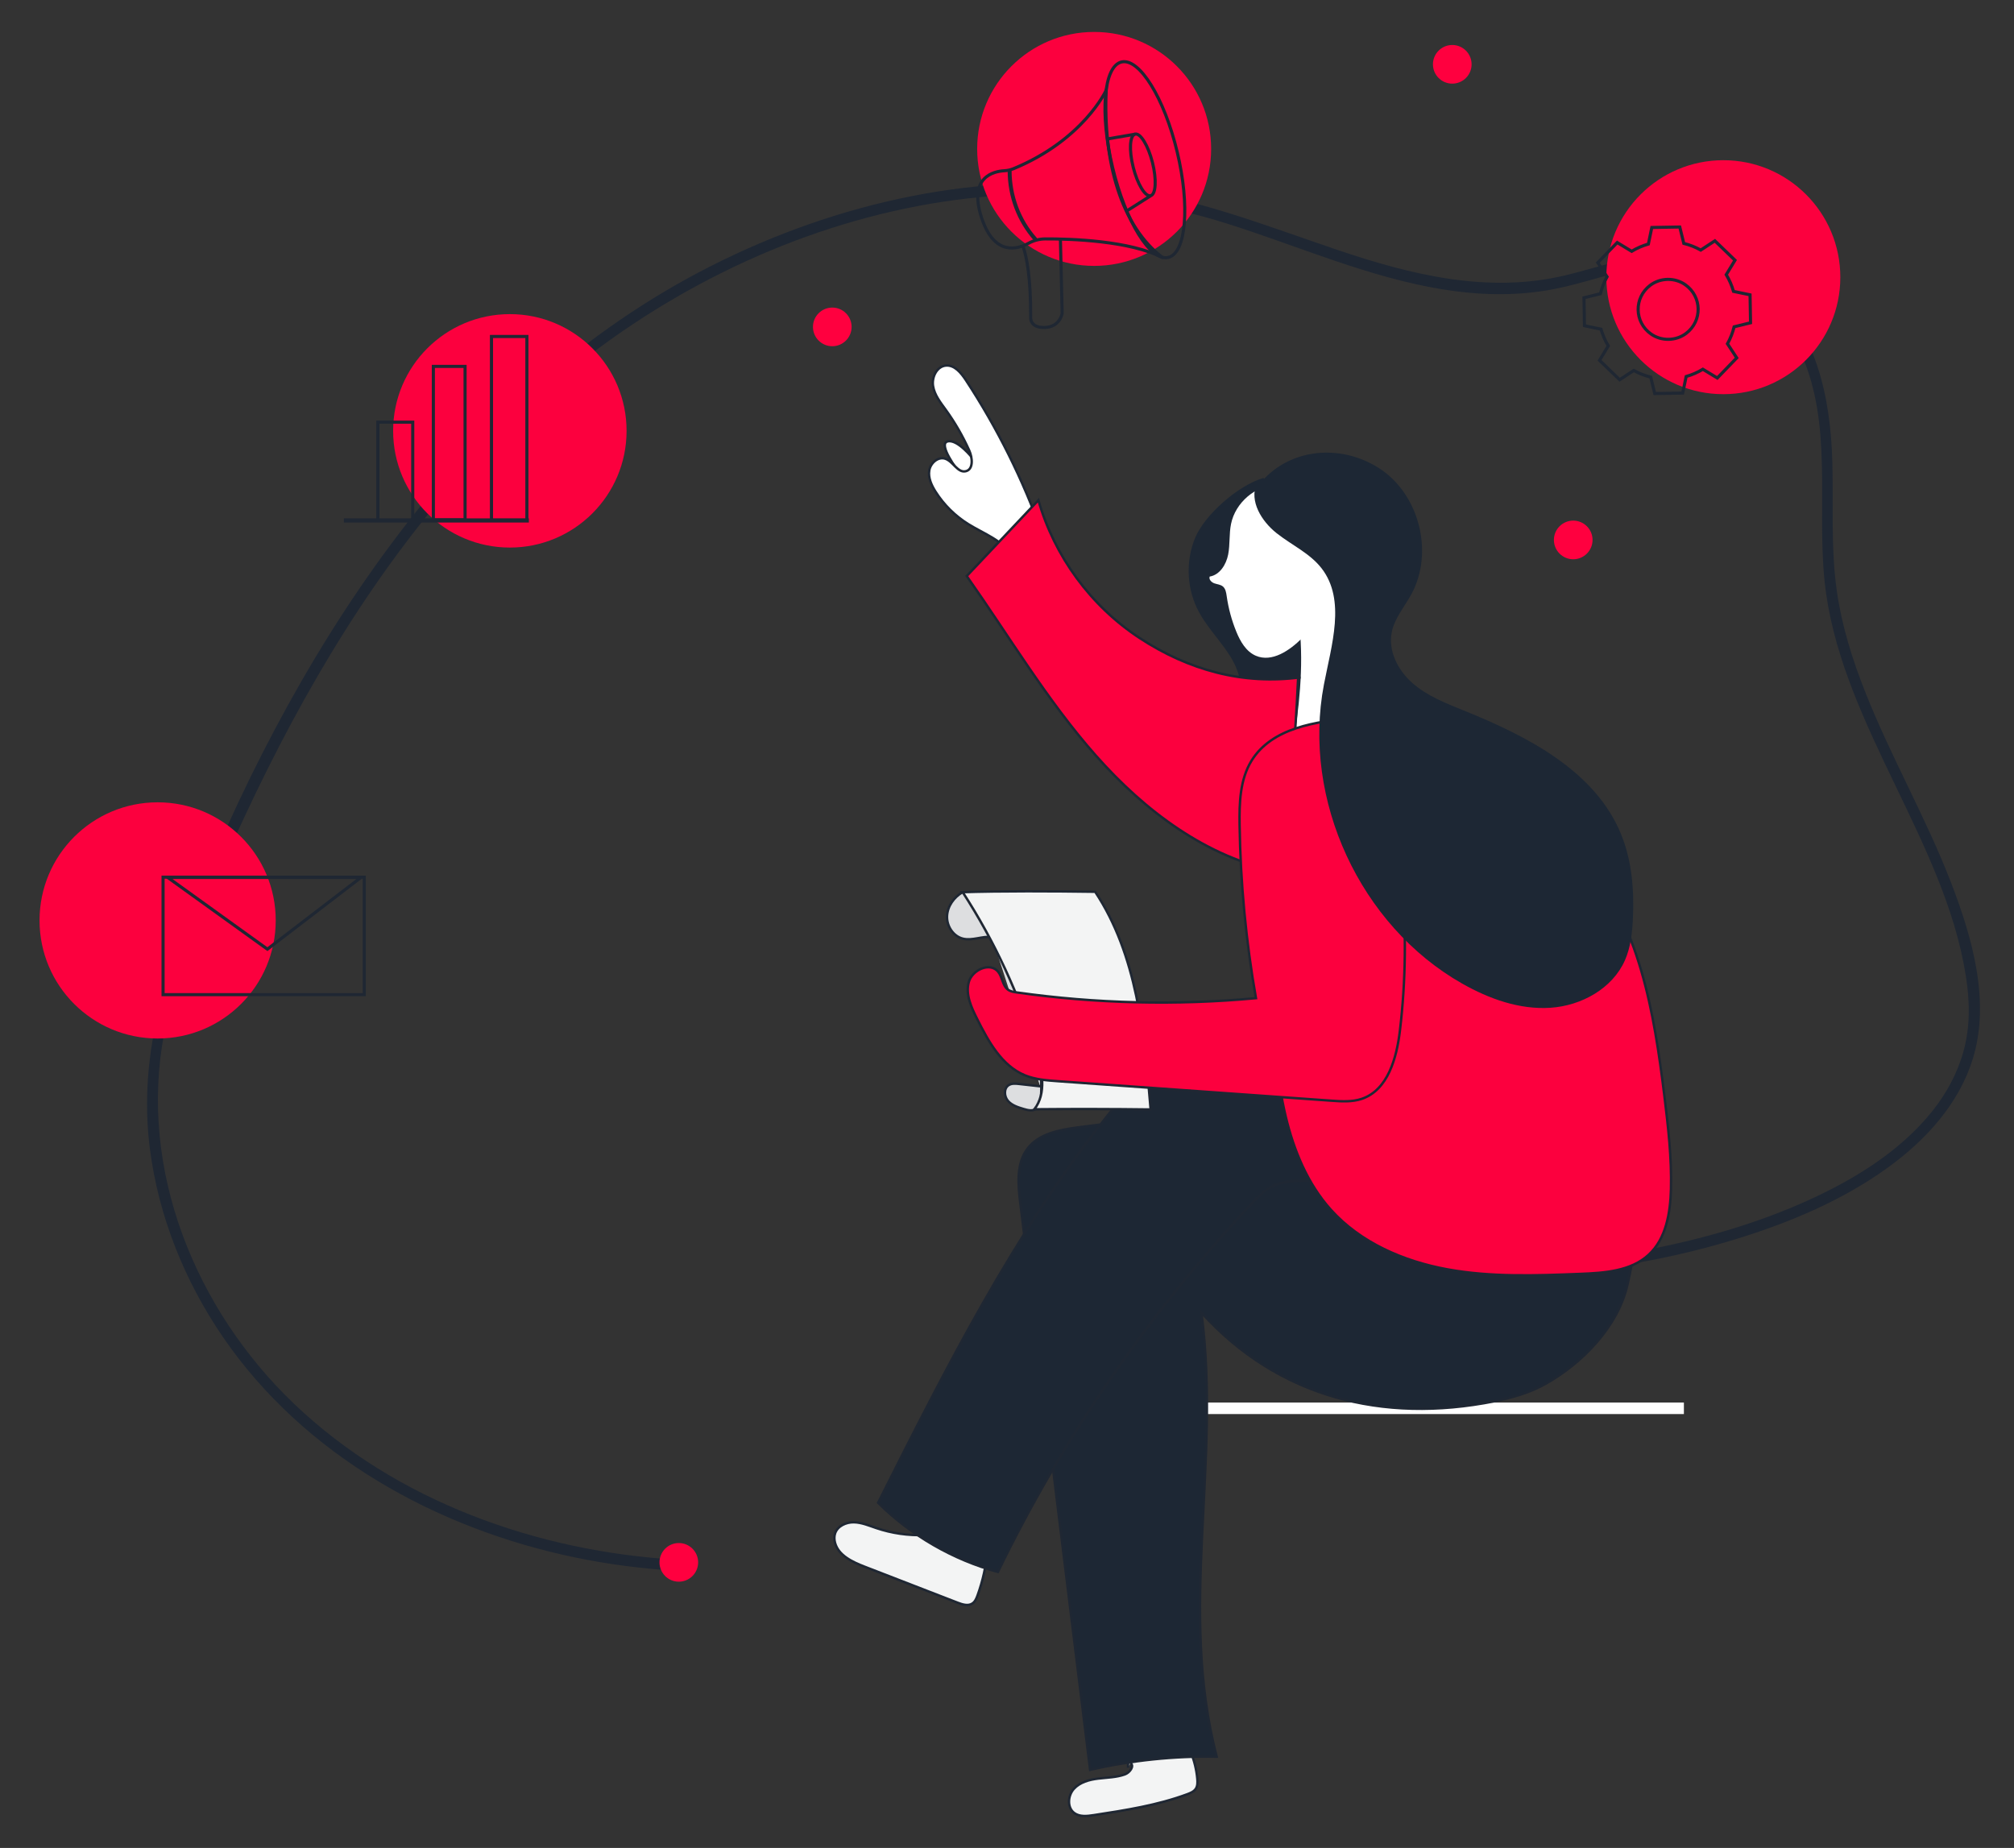 <?xml version="1.0" encoding="UTF-8"?>
<svg id="Layer_1" data-name="Layer 1" xmlns="http://www.w3.org/2000/svg" xmlns:xlink="http://www.w3.org/1999/xlink" viewBox="0 0 837 768">
  <rect x="0" y="0" width="837" height="768" fill="#333333" stroke="none"/>
  <defs>
    <style>
      .cls-1, .cls-2, .cls-3, .cls-4, .cls-5 {
        fill: none;
      }

      .cls-6, .cls-7 {
        fill: #fc003e;
      }

      .cls-8, .cls-9 {
        fill: #1d2734;
      }

      .cls-2 {
        stroke: #fff;
        stroke-width: 4.79px;
      }

      .cls-2, .cls-7, .cls-10, .cls-11, .cls-9, .cls-3, .cls-4, .cls-5, .cls-12 {
        stroke-miterlimit: 10;
      }

      .cls-7, .cls-10, .cls-11, .cls-9, .cls-3, .cls-4, .cls-5, .cls-12 {
        stroke: #1f2733;
      }

      .cls-13, .cls-10 {
        fill: #fff;
      }

      .cls-11 {
        fill: #dddee0;
      }

      .cls-3 {
        stroke-width: 1.29px;
      }

      .cls-4 {
        stroke-width: 1.3px;
      }

      .cls-5 {
        stroke-width: 1.73px;
      }

      .cls-12 {
        fill: #f3f4f4;
      }

      .cls-14 {
        clip-path: url(#clippath);
      }

      .cls-15 {
        fill: #1f2733;
      }

      .cls-16 {
        fill: #ff003f;
      }
    </style>
    <clipPath id="clippath">
      <rect class="cls-1" x="1" y="-1" width="836" height="768"/>
    </clipPath>
  </defs>
  <g class="cls-14">
    <g>
      <g>
        <g>
          <path class="cls-15" d="M281.51,648.23c-57.98-3.34-116.78-24.23-159.26-64.77-41.01-39.13-64.87-97.42-54-154.09,6.03-31.44,20.02-61.35,33.5-90.19,12.35-26.42,26.02-52.26,41.58-76.94,31.2-49.49,70.58-94.83,119.55-127.41,47.61-31.67,103.83-52.04,161.23-54,29.37-1.01,58.14,3.34,86.13,12.19,29.56,9.34,58.3,22.15,89.06,27.2,14.52,2.38,29.29,2.88,43.84.41,15.94-2.71,31.11-9.24,47.26-10.83,14.3-1.41,28.11,2.16,39.22,11.43,9.68,8.08,16.7,19.16,21.02,30.93,11.09,30.23,3.78,63.51,8.31,94.78,4.05,27.88,16.35,53.68,28.43,78.84,12.25,25.51,25.08,51.43,29.58,79.64,1.7,10.62,1.91,21.25-1,31.68-2.55,9.12-7.18,17.59-13.12,24.95-13.25,16.44-31.9,27.89-50.89,36.57-21.47,9.82-44.46,16.35-67.61,20.8-11.02,2.12-22.14,3.72-33.31,4.82-2.91.28-2.94,4.87,0,4.59,23.85-2.33,47.56-6.83,70.48-13.88,22.08-6.8,44-15.96,62.83-29.54,15.85-11.44,29.78-26.52,35.59-45.55,7.27-23.79-.27-50.04-8.86-72.45-10.5-27.38-25.28-52.87-36.03-80.14-5.28-13.39-9.61-27.26-11.66-41.54-2.55-17.7-1.41-35.66-1.87-53.47-.71-27.25-6.71-55.89-28.64-74.27-9.93-8.32-22.14-12.99-35.12-13.12-16.2-.17-31.6,5.82-47.15,9.54-32.18,7.7-64.02-.16-94.64-10.51-29.68-10.04-58.75-21.57-90.02-25.67-58.29-7.64-118.01,5.85-170.13,32.15-53.26,26.87-97.61,67.87-133.09,115.48-36.19,48.55-64.29,103.81-86.17,160.17-11.41,29.39-18.32,59.83-14.26,91.42,3.61,28.1,14.46,55.05,30.47,78.37,33.6,48.97,88.49,79.38,145.83,91.37,14.15,2.96,28.51,4.81,42.93,5.64,2.95.17,2.94-4.42,0-4.59h0Z"/>
          <g>
            <circle class="cls-6" cx="65.51" cy="382.52" r="49.08"/>
            <rect class="cls-3" x="67.77" y="364.55" width="83.62" height="48.83"/>
            <polygon class="cls-3" points="111.13 394.47 150 364.67 69.71 364.67 111.13 394.47"/>
          </g>
          <g>
            <circle class="cls-6" cx="211.89" cy="179.06" r="48.51"/>
            <g>
              <rect class="cls-4" x="157.03" y="175.45" width="14.5" height="40.85"/>
              <rect class="cls-3" x="180.1" y="152.27" width="13.18" height="63.8"/>
              <rect class="cls-4" x="204.25" y="139.84" width="14.72" height="76.38"/>
              <line class="cls-5" x1="142.91" y1="216.3" x2="219.79" y2="216.3"/>
            </g>
          </g>
          <g>
            <circle class="cls-6" cx="454.72" cy="61.89" r="48.62"/>
            <path class="cls-3" d="M440.7,99.35l.72,30.85s-.84,5.7-7.19,5.9c-6.32.22-5.9-4.21-5.9-4.21.1-16.26-1.61-25.05-3.22-29.69"/>
            <ellipse class="cls-3" cx="475.8" cy="66.34" rx="13.81" ry="41.76" transform="translate(-2.36 112.69) rotate(-13.47)"/>
            <path class="cls-15" d="M418.78,71.1c.04,10.64,3.87,20.98,10.97,28.93.7.78,1.84-.37,1.15-1.15-6.81-7.63-10.45-17.58-10.49-27.78,0-1.04-1.63-1.05-1.62,0h0Z"/>
            <polyline class="cls-3" points="460.13 57.77 460.28 57.74 471.73 55.76"/>
            <polyline class="cls-3" points="468.11 87.78 468.26 87.68 478.2 81.36"/>
            <ellipse class="cls-3" cx="474.96" cy="68.57" rx="4.12" ry="13.2" transform="translate(-2.34 118.32) rotate(-14.17)"/>
            <path class="cls-3" d="M459.73,37.48s-9.45,20.63-38.51,32.62c-1.21.5-2.5.79-3.8.86-4.29.22-15.19,2.42-9.42,19.73,5.26,15.77,14.84,12.94,19.46,10.41,2.13-1.17,4.5-1.8,6.93-1.81,10.49-.06,35.32.72,48.96,7.87-17.44-12.96-24.96-40.04-23.62-69.68Z"/>
          </g>
          <circle class="cls-6" cx="716.2" cy="115.2" r="48.62"/>
          <circle class="cls-16" cx="345.89" cy="135.86" r="8.03"/>
          <circle class="cls-16" cx="653.82" cy="224.4" r="8.03"/>
          <circle class="cls-16" cx="603.55" cy="26.73" r="8.03"/>
          <circle class="cls-16" cx="282.11" cy="649.32" r="8.03"/>
        </g>
        <path class="cls-3" d="M678.1,104.44c2.2-1.33,4.54-2.33,6.95-3.02l1.43-6.88,11.62-.2,1.67,6.82c2.43.6,4.81,1.52,7.05,2.77l5.87-3.85,8.36,8.07-3.64,6c1.33,2.2,2.33,4.54,3.02,6.95l6.88,1.43.2,11.62-6.82,1.67c-.6,2.43-1.52,4.81-2.77,7.05l3.85,5.87-8.07,8.36-6-3.64c-2.2,1.33-4.54,2.33-6.95,3.02l-1.43,6.88-11.62.2-1.67-6.82c-2.43-.6-4.81-1.52-7.05-2.77l-5.87,3.85-8.36-8.07,3.64-6c-1.33-2.2-2.33-4.54-3.02-6.95l-6.88-1.43-.2-11.62,6.82-1.67c.6-2.43,1.52-4.81,2.77-7.05l-3.85-5.87,8.07-8.36,6,3.64h0ZM685.77,118.6c-6.78,5.16-6.6,15.28.36,20.2,4.33,3.07,10.4,2.96,14.63-.26,6.78-5.16,6.6-15.28-.36-20.2-4.34-3.07-10.4-2.96-14.63.26Z"/>
      </g>
      <line class="cls-2" x1="485.29" y1="585.29" x2="699.81" y2="585.29"/>
      <path class="cls-8" d="M385.95,637.82h-.87c-.14,0-.27.02-.38.09-.12.04-.23.11-.32.21-.1.09-.17.2-.21.32-.06.12-.09.25-.09.38l.04.27c.05.17.13.32.26.44l.2.16c.16.09.32.14.5.14h.87c.14,0,.27-.02.38-.09.12-.04.23-.11.32-.21.1-.09.17-.2.21-.32.06-.12.09-.25.09-.38l-.04-.27c-.05-.17-.13-.32-.26-.44l-.2-.16c-.16-.09-.32-.14-.5-.14h0Z"/>
      <path class="cls-13" d="M531.28,271.74c.75,12.97,1.5,25.95,2.26,38.92,6.34-2.87,12.68-5.73,19.02-8.6,1.08-.49,2.24-1.05,2.78-2.11.27-.53.35-1.14.43-1.73,1.59-12.23,3.18-24.46,4.77-36.68,1.05-8.12,2.11-16.41.51-24.44-1.59-8.03-6.33-15.9-13.88-19.08-4.89-2.06-11.16-2.46-13.89-7-1.34-2.23-1.48-5.04-2.95-7.19-1.47-2.15-5.46-2.81-6.25-.34"/>
      <g>
        <path class="cls-12" d="M469.8,732.71c1.78,1.25-.27,3.99-2.32,4.73-3.52,1.27-7.36,1.29-11.08,1.74s-7.62,1.51-10.13,4.29c-2.51,2.79-2.85,7.74.14,9.99,2.24,1.69,5.36,1.34,8.14.91,13.17-2.02,26.44-4.07,38.93-8.71,1.32-.49,2.71-1.07,3.48-2.25.77-1.17.75-2.68.63-4.08-.33-3.8-1.24-7.55-2.67-11.08-8.61,1.24-17.3,1.85-26,1.82-.04,1.55-.09,3.1-.13,4.65"/>
        <path class="cls-12" d="M384.21,637.97c-6.77.25-13.59-.73-20.01-2.9-3.06-1.03-6.11-2.35-9.34-2.41-3.23-.06-6.77,1.53-7.8,4.6-.42,1.26-.37,2.64-.03,3.92,1.43,5.3,7.2,7.97,12.32,9.95,12.88,4.98,25.75,9.97,38.63,14.95,1.99.77,4.37,1.51,6.15.32,1.12-.75,1.67-2.09,2.13-3.35,2.2-6.07,3.6-12.43,4.17-18.86-6.88-2.69-13.76-5.37-20.63-8.06-.63-.25-1.37-.48-1.94-.14-1.08.65-2,2.94-2.59,1.83"/>
        <path class="cls-9" d="M550.71,465.9c-34.37-2.85-69.05-1.94-103.23,2.71-7.51,1.02-15.75,2.65-20.38,8.66-4.78,6.2-4.05,14.87-3.09,22.64,9.68,78.54,19.35,157.09,29.03,235.63,17.22-3.95,34.93-5.79,52.6-5.46-16-61.73,1.92-121.33-6.34-184.56,31.81,35.16,75.23,46.11,121.73,36.86,7.34-1.46,14.62-3.55,21.16-7.19,15.4-8.58,30.15-23.83,34.12-41.01,3.97-17.18,5.23-34.01,9.59-53.19-42.52.65-98.75-5.2-139.92-15.82"/>
        <path class="cls-9" d="M538.52,443.11c-11.65.16-23.3.31-34.94.47-9.14.12-18.66.34-26.75,4.58-6.75,3.53-11.82,9.52-16.56,15.48-38.91,48.87-67.27,105.12-95.34,160.92,13.76,13.64,31.1,23.65,49.79,28.75,27.19-56.06,62.96-107.94,105.67-153.3,2.46-2.61,5.01-5.25,8.2-6.9,4.12-2.12,8.92-2.39,13.55-2.48,15.01-.32,30.05.67,44.89,2.95,5.47-16.8,8.04-34.53,7.57-52.19-20.13-1.22-40.35-.82-60.41,1.2"/>
        <path class="cls-7" d="M523.73,319.76c1.61,31.06,3.22,62.11,4.83,93.17.89,17.17,1.8,34.46,5.79,51.18,3.36,14.05,9.05,27.85,18.7,38.61,12.34,13.76,30.27,21.49,48.45,24.81,18.18,3.32,36.82,2.62,55.29,1.9,10.03-.39,20.99-1.14,28.37-7.94,7.28-6.7,9.02-17.44,9.27-27.33.33-12.91-1.15-25.79-2.72-38.6-4.28-34.85-10.31-71.77-33.53-98.1-6.16-6.99-13.35-12.99-20.66-18.78-16.25-12.87-33.69-25.07-53.7-30.48-20.01-5.41-43.2-2.96-58.64,10.88"/>
        <path class="cls-10" d="M398.1,195.62s-8.43-11.04-4.32-12.16,10.42,6.97,10.42,6.97c0,0,6.97,5.19,2.53,7.14-4.44,1.95-8.64-1.95-8.64-1.95Z"/>
        <path class="cls-10" d="M433.2,221.96c-8.01-22.51-18.71-44.05-31.82-64.02-1.98-3.01-4.72-6.35-8.31-6.01-3.73.35-5.89,4.81-5.3,8.51.59,3.7,3.04,6.79,5.24,9.82,3.83,5.3,7.12,10.99,9.8,16.96,1.38,3.06,1.8,7.88-1.47,8.63-3.38.77-5.24-4.16-8.54-5.22-2.97-.96-6.13,1.84-6.61,4.92-.49,3.08.94,6.14,2.61,8.78,3.44,5.43,8.11,10.06,13.56,13.46,6.54,4.08,14.62,6.8,18.38,13.53,3.09-4.32,7.03-8.03,11.53-10.87"/>
        <path class="cls-11" d="M412.26,389.41c-4.05-.44-8.17,1.67-12.12.69-4-.99-6.73-5.23-6.56-9.35.17-4.12,2.87-7.88,6.44-9.94,5.7,2.69,8.63,8.96,11.11,14.76,3.04,7.11,6.08,14.21,9.12,21.32,6.68,15.61,13.49,31.95,12.39,48.9-.13,1.97-.54,4.21-2.25,5.2-1.49.85-3.35.39-4.99-.1-2.37-.7-4.88-1.49-6.5-3.36-1.62-1.87-1.8-5.2.29-6.54,1.24-.8,2.84-.66,4.31-.5,2.92.32,5.85.65,8.77.97"/>
        <path class="cls-12" d="M399.02,370.81c17.54-.55,38.63-.43,56.12-.19,17.38,26.24,20.47,59.1,23.05,90.47-16.1-.2-32.21-.23-48.31-.08,5.09-6.62,3.3-16.07.89-24.06-7.04-23.3-17.37-45.6-30.6-66.04"/>
        <path class="cls-8" d="M524.94,198.68c-10.22,3.02-24.23,15.1-28.29,24.95-4.06,9.85-3.43,21.52,1.69,30.87,5.72,10.46,16.88,18.85,17.13,30.77.31,14.66-16.13,24.59-18.9,39-2.97,15.42,10.77,29.15,25.01,35.77,1.23.57,2.59,1.13,3.92.82,2.41-.56,3.28-3.46,3.73-5.89,1.89-10.27,3.77-20.55,5.66-30.82,6.07-33.08,11.56-69.66-6.05-98.31-3.96-6.45-.31-12.31-3.89-18.97-.56-1.04-.63-1.73,0-2.73.63-1,.5-6.52,0-5.45"/>
        <path class="cls-7" d="M540.5,281.5c-23.99,3.24-46.61-3.05-66.86-16.32-20.25-13.27-35.48-34.01-42.09-57.3-9.93,10.51-19.86,21.02-29.79,31.53,17.66,25.05,33.35,51.64,53.66,74.6,20.3,22.97,46.18,42.52,76.27,48.34,4.52-27.11,6.53-53.4,7.81-80.86"/>
        <path class="cls-7" d="M562.97,298.44c-16.03,1.32-34.44,4.03-42.86,17.73-4.81,7.83-5.09,17.53-4.95,26.72.37,24.11,2.64,48.19,6.8,71.95-33.08,3.07-66.51,2.27-99.4-2.38-1.25-.18-2.55-.38-3.59-1.11-2.36-1.66-2.33-5.23-4.14-7.48-3.34-4.16-10.82-.84-12.22,4.31-1.41,5.15,1.06,10.48,3.45,15.24,4.72,9.39,10.22,19.53,19.95,23.5,4.3,1.75,9.01,2.1,13.64,2.43,37.89,2.7,75.78,5.4,113.66,8.1,4.24.3,8.61.59,12.64-.77,10.86-3.67,14.5-16.99,15.85-28.38,4.92-41.54.93-84.12-11.62-124.03-.82-2.61-1.77-5.35-3.85-7.12-2.08-1.78-5.67-2.08-7.33.09"/>
        <path class="cls-13" d="M530.86,201.35c-9.07.37-17.44,7.49-19.25,16.39-.85,4.17-.38,8.51-1.19,12.69-.81,4.18-3.48,8.51-7.68,9.19-.46,1.18.73,2.39,1.92,2.81s2.57.49,3.55,1.3c1.15.95,1.39,2.59,1.6,4.07.72,5.05,2.06,10,3.99,14.72,1.66,4.08,4.05,8.25,8.09,10,6.72,2.91,14.1-2.17,19.28-7.34.49-.49,1.22-1.02,1.8-.64.58.38-.56,1.38-.59.68"/>
        <path class="cls-8" d="M522.25,200.96c-3.11,7.33,2.03,15.65,8.26,20.6,6.23,4.95,13.87,8.35,18.74,14.65,10.19,13.18,4.09,31.92.96,48.29-9.15,47.85,15.07,100.24,57.45,124.28,11.19,6.35,23.86,10.9,36.7,10.05,12.84-.85,25.76-7.97,30.95-19.74,2.38-5.4,3.04-11.4,3.31-17.3.55-11.8-.39-23.89-4.81-34.84-10.72-26.53-38.98-40.96-65.52-51.68-7.47-3.02-15.15-6.02-21.22-11.32-6.07-5.3-10.3-13.48-8.64-21.37,1.21-5.71,5.22-10.35,8.04-15.46,9.64-17.49,3.35-41.99-13.53-52.66-16.88-10.67-39.05-7.89-50.72,8.32"/>
      </g>
    </g>
    <rect class="cls-1" x=".5" y="-.5" width="837" height="768"/>
  </g>
</svg>